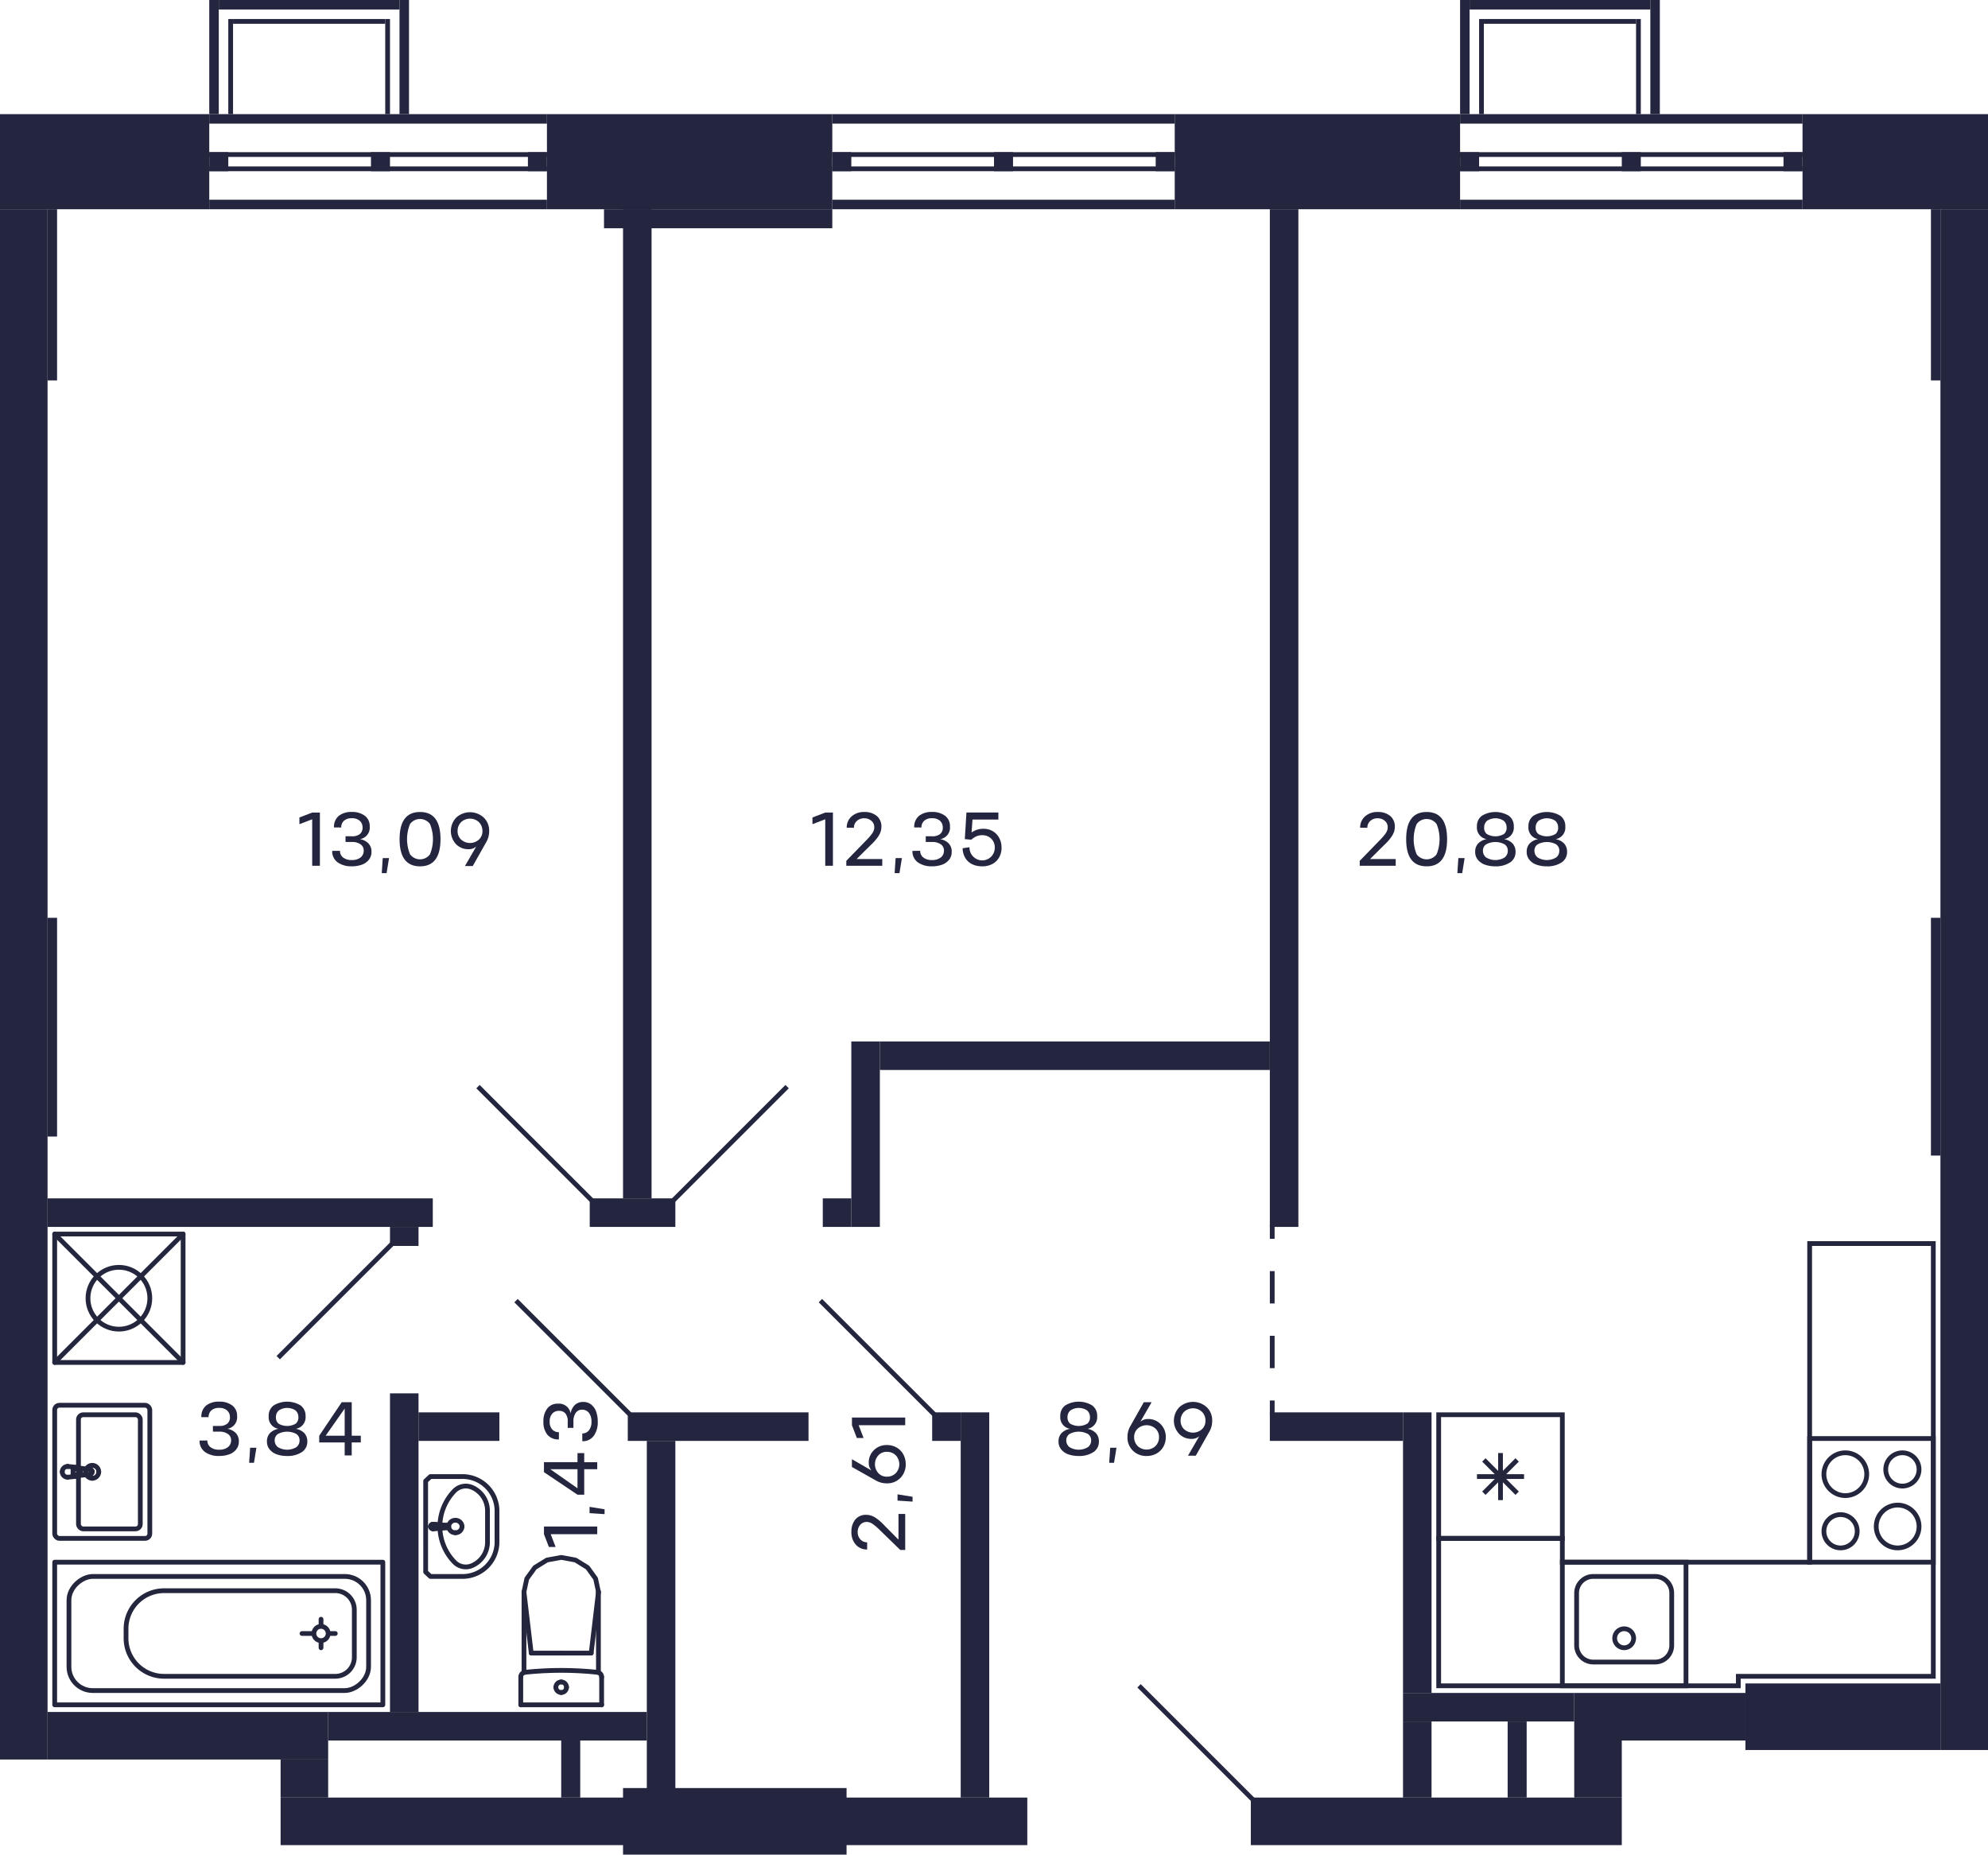 <svg xmlns="http://www.w3.org/2000/svg" width="418" height="390" viewBox="0 0 418 390">
  <title>C-2-1_3-6fl_10</title>
  <g id="Слой_2" data-name="Слой 2">
    <g id="C-2-1_3-6fl_10">
      <g id="sant">
        <g>
          <path d="M406,303v25H381V303h25m1-1H380v27h27V302Z" fill="#24263d"/>
          <path d="M400,306a3,3,0,1,1-3,3,3,3,0,0,1,3-3m0-1a4,4,0,1,0,4,4,4,4,0,0,0-4-4Z" fill="#24263d"/>
          <path d="M387,319a3,3,0,1,1-3,3,3,3,0,0,1,3-3m0-1a4,4,0,1,0,4,4,4,4,0,0,0-4-4Z" fill="#24263d"/>
          <path d="M399,317a4,4,0,1,1-4,4,4,4,0,0,1,4-4m0-1a5,5,0,1,0,5,5,5,5,0,0,0-5-5Z" fill="#24263d"/>
          <path d="M388,306a4,4,0,1,1-4,4,4,4,0,0,1,4-4m0-1a5,5,0,1,0,5,5,5,5,0,0,0-5-5Z" fill="#24263d"/>
        </g>
        <g>
          <path d="M354,329v25H329V329h25m1-1H328v27h27V328Z" fill="#24263d"/>
          <path d="M348,332a3,3,0,0,1,3,3v11a3,3,0,0,1-3,3H335a3,3,0,0,1-3-3V335a3,3,0,0,1,3-3h13m0-1H335a4,4,0,0,0-4,4v11a4,4,0,0,0,4,4h13a4,4,0,0,0,4-4V335a4,4,0,0,0-4-4Z" fill="#24263d"/>
          <circle cx="341.5" cy="344.5" r="2" fill="none" stroke="#24263d" stroke-miterlimit="10"/>
        </g>
        <path d="M406,262v90H365v2H303V324h25v5h53V262h25m1-1H380v67H329v-5H302v32h64v-2h41V261Z" fill="#24263d"/>
        <g>
          <path d="M328,298v25H303V298h25m1-1H302v27h27V297Z" fill="#24263d"/>
          <line x1="312" y1="307" x2="319" y2="314" fill="none" stroke="#24263d" stroke-miterlimit="10"/>
          <line x1="312" y1="314" x2="319" y2="307" fill="none" stroke="#24263d" stroke-miterlimit="10"/>
          <line x1="310.55" y1="310.5" x2="320.45" y2="310.5" fill="none" stroke="#24263d" stroke-miterlimit="10"/>
          <line x1="315.5" y1="315.45" x2="315.5" y2="305.55" fill="none" stroke="#24263d" stroke-miterlimit="10"/>
        </g>
        <g>
          <line x1="118" y1="347.617" x2="124.303" y2="347.617" fill="none" stroke="#24263d" stroke-linecap="round" stroke-linejoin="round"/>
          <line x1="126.5" y1="358.5" x2="126.5" y2="352.635" fill="none" stroke="#24263d" stroke-linecap="round" stroke-linejoin="round"/>
          <polyline points="125.826 334.729 125.231 331.963 123.534 329.617 120.995 328.05 118 327.5 115.005 328.05 112.466 329.617 110.769 331.963 110.174 334.729" fill="none" stroke="#24263d" stroke-linecap="round" stroke-linejoin="round"/>
          <line x1="109.5" y1="358.5" x2="109.5" y2="352.635" fill="none" stroke="#24263d" stroke-linecap="round" stroke-linejoin="round"/>
          <polyline points="126.5 352.635 126.484 352.455 126.435 352.282 126.355 352.12 126.248 351.976 126.116 351.853 125.964 351.756 125.797 351.689 125.621 351.653" fill="none" stroke="#24263d" stroke-linecap="round" stroke-linejoin="round"/>
          <line x1="110.174" y1="351.698" x2="110.174" y2="334.729" fill="none" stroke="#24263d" stroke-linecap="round" stroke-linejoin="round"/>
          <polyline points="125.621 351.653 123.721 351.478 121.818 351.353 119.912 351.278 118.004 351.252 116.097 351.277 114.191 351.352 112.288 351.477 110.388 351.652" fill="none" stroke="#24263d" stroke-linecap="round" stroke-linejoin="round"/>
          <line x1="125.826" y1="334.75" x2="124.303" y2="347.617" fill="none" stroke="#24263d" stroke-linecap="round" stroke-linejoin="round"/>
          <line x1="110.174" y1="334.75" x2="111.697" y2="347.617" fill="none" stroke="#24263d" stroke-linecap="round" stroke-linejoin="round"/>
          <line x1="118" y1="347.617" x2="111.697" y2="347.617" fill="none" stroke="#24263d" stroke-linecap="round" stroke-linejoin="round"/>
          <line x1="125.826" y1="351.689" x2="125.826" y2="334.729" fill="none" stroke="#24263d" stroke-linecap="round" stroke-linejoin="round"/>
          <polyline points="110.388 351.652 110.21 351.687 110.042 351.753 109.888 351.85 109.755 351.972 109.646 352.117 109.566 352.28 109.517 352.454 109.5 352.635" fill="none" stroke="#24263d" stroke-linecap="round" stroke-linejoin="round"/>
          <line x1="126.5" y1="358.5" x2="109.5" y2="358.5" fill="none" stroke="#24263d" stroke-linecap="round" stroke-linejoin="round"/>
          <path d="M118,353.691a1.113,1.113,0,0,0-1.118,1.108" fill="none" stroke="#24263d" stroke-linecap="round" stroke-linejoin="round"/>
          <path d="M119.118,354.8A1.113,1.113,0,0,0,118,353.691" fill="none" stroke="#24263d" stroke-linecap="round" stroke-linejoin="round"/>
          <path d="M118,355.906a1.112,1.112,0,0,0,1.118-1.107" fill="none" stroke="#24263d" stroke-linecap="round" stroke-linejoin="round"/>
          <path d="M116.882,354.8A1.112,1.112,0,0,0,118,355.906" fill="none" stroke="#24263d" stroke-linecap="round" stroke-linejoin="round"/>
        </g>
        <g>
          <rect x="11.5" y="259.5" width="27" height="27" fill="none" stroke="#24263d" stroke-linecap="round" stroke-linejoin="round"/>
          <circle cx="25" cy="273" r="6.5" fill="none" stroke="#24263d" stroke-linecap="round" stroke-linejoin="round"/>
          <line x1="11.5" y1="286.5" x2="38.5" y2="259.5" fill="none" stroke="#24263d" stroke-linecap="round" stroke-linejoin="round"/>
          <line x1="11.5" y1="259.5" x2="38.5" y2="286.5" fill="none" stroke="#24263d" stroke-linecap="round" stroke-linejoin="round"/>
        </g>
        <g>
          <circle cx="67.5" cy="343.5" r="1.5" fill="none" stroke="#24263d" stroke-linecap="round" stroke-linejoin="round"/>
          <rect x="31" y="309" width="30" height="69" fill="none" stroke="#24263d" stroke-linecap="round" stroke-linejoin="round" transform="translate(389.5 297.5) rotate(90)"/>
          <line x1="69.5" y1="343.5" x2="70.5" y2="343.5" fill="none" stroke="#24263d" stroke-linecap="round" stroke-linejoin="round"/>
          <line x1="65.5" y1="343.5" x2="63.5" y2="343.5" fill="none" stroke="#24263d" stroke-linecap="round" stroke-linejoin="round"/>
          <line x1="67.5" y1="345.5" x2="67.5" y2="346.5" fill="none" stroke="#24263d" stroke-linecap="round" stroke-linejoin="round"/>
          <line x1="67.5" y1="341.5" x2="67.5" y2="340.5" fill="none" stroke="#24263d" stroke-linecap="round" stroke-linejoin="round"/>
          <rect x="34" y="312" width="24" height="63" rx="5" fill="none" stroke="#24263d" stroke-linecap="round" stroke-linejoin="round" transform="translate(389.5 297.5) rotate(90)"/>
          <path d="M45.5,319.5h10a4,4,0,0,1,4,4v36a8,8,0,0,1-8,8h-2a8,8,0,0,1-8-8v-36A4,4,0,0,1,45.5,319.5Z" transform="translate(394 293) rotate(90)" fill="none" stroke="#24263d" stroke-linecap="round" stroke-linejoin="round"/>
        </g>
        <g>
          <line x1="91.052" y1="321.472" x2="93.96" y2="321.23" fill="none" stroke="#24263d" stroke-linecap="round" stroke-linejoin="round"/>
          <path d="M90.962,320.536a.538.538,0,0,1,.179,0" fill="none" stroke="#24263d" stroke-linecap="round" stroke-linejoin="round"/>
          <path d="M90.554,321.083a.476.476,0,0,1,.408-.547" fill="none" stroke="#24263d" stroke-linecap="round" stroke-linejoin="round"/>
          <path d="M91.141,321.464a.5.5,0,0,1-.587-.381" fill="none" stroke="#24263d" stroke-linecap="round" stroke-linejoin="round"/>
          <path d="M97.15,321a1.356,1.356,0,0,1-1.4,1.307" fill="none" stroke="#24263d" stroke-linecap="round" stroke-linejoin="round"/>
          <path d="M95.75,319.693A1.356,1.356,0,0,1,97.15,321" fill="none" stroke="#24263d" stroke-linecap="round" stroke-linejoin="round"/>
          <path d="M94.35,321a1.356,1.356,0,0,1,1.4-1.307" fill="none" stroke="#24263d" stroke-linecap="round" stroke-linejoin="round"/>
          <path d="M95.75,322.307A1.356,1.356,0,0,1,94.35,321" fill="none" stroke="#24263d" stroke-linecap="round" stroke-linejoin="round"/>
          <path d="M94.118,321c0,.127-.071.23-.158.23" fill="none" stroke="#24263d" stroke-linecap="round" stroke-linejoin="round"/>
          <path d="M93.96,320.77c.087,0,.158.1.158.23" fill="none" stroke="#24263d" stroke-linecap="round" stroke-linejoin="round"/>
          <line x1="91.052" y1="320.528" x2="93.96" y2="320.77" fill="none" stroke="#24263d" stroke-linecap="round" stroke-linejoin="round"/>
          <line x1="91.052" y1="320.528" x2="93.96" y2="320.77" fill="none" stroke="#24263d" stroke-linecap="round" stroke-linejoin="round"/>
          <path d="M94.093,321.106a.26.26,0,0,1-.133.124" fill="none" stroke="#24263d" stroke-linecap="round" stroke-linejoin="round"/>
          <path d="M93.96,320.77a.247.247,0,0,1,.133.336" fill="none" stroke="#24263d" stroke-linecap="round" stroke-linejoin="round"/>
          <polyline points="93.96 321.23 91.141 321.464 91.052 321.472" fill="none" stroke="#24263d" stroke-linecap="round" stroke-linejoin="round"/>
          <path d="M91.052,320.528a.535.535,0,0,1,.089.008" fill="none" stroke="#24263d" stroke-linecap="round" stroke-linejoin="round"/>
          <path d="M90.546,321a.491.491,0,0,1,.506-.472" fill="none" stroke="#24263d" stroke-linecap="round" stroke-linejoin="round"/>
          <path d="M91.052,321.472a.491.491,0,0,1-.506-.472" fill="none" stroke="#24263d" stroke-linecap="round" stroke-linejoin="round"/>
          <path d="M104.5,324.5a7.263,7.263,0,0,1-7.5,7H90.5l-1-.933V311.433l1-.933H97a7.263,7.263,0,0,1,7.5,7h0Z" fill="none" stroke="#24263d" stroke-linecap="round" stroke-linejoin="round"/>
          <path d="M92.5,320.64a10.8,10.8,0,0,1,3.063-7.147,3.328,3.328,0,0,1,3.758-.692,5.354,5.354,0,0,1,3.179,4.847v6.7a5.354,5.354,0,0,1-3.179,4.847,3.328,3.328,0,0,1-3.758-.692A10.8,10.8,0,0,1,92.5,321.36Z" fill="none" stroke="#24263d" stroke-linecap="round" stroke-linejoin="round"/>
        </g>
        <g>
          <g>
            <path d="M16.124,310.452a.934.934,0,0,0,.431-.148" fill="none" stroke="#24263d" stroke-linecap="round" stroke-linejoin="round"/>
            <line x1="16.124" y1="310.452" x2="14.221" y2="310.634" fill="none" stroke="#24263d" stroke-linecap="round" stroke-linejoin="round"/>
            <path d="M16.842,308.982a.955.955,0,0,0-.287-.286" fill="none" stroke="#24263d" stroke-linecap="round" stroke-linejoin="round"/>
            <path d="M16.555,310.3a.956.956,0,0,0,.287-1.322" fill="none" stroke="#24263d" stroke-linecap="round" stroke-linejoin="round"/>
            <path d="M16.642,309.5a.617.617,0,0,0-.617-.617" fill="none" stroke="#24263d" stroke-linecap="round" stroke-linejoin="round"/>
            <path d="M16.025,310.117a.617.617,0,0,0,.617-.617" fill="none" stroke="#24263d" stroke-linecap="round" stroke-linejoin="round"/>
            <polyline points="16.025 308.883 15.351 308.883 15.351 310.117" fill="none" stroke="#24263d" stroke-linecap="round" stroke-linejoin="round"/>
            <line x1="15.351" y1="310.117" x2="16.025" y2="310.117" fill="none" stroke="#24263d" stroke-linecap="round" stroke-linejoin="round"/>
            <path d="M13.087,309.5a1.134,1.134,0,0,0,1.134,1.134" fill="none" stroke="#24263d" stroke-linecap="round" stroke-linejoin="round"/>
            <path d="M14.221,308.366a1.134,1.134,0,0,0-1.134,1.134" fill="none" stroke="#24263d" stroke-linecap="round" stroke-linejoin="round"/>
            <path d="M19.4,309.437a.507.507,0,0,0-.441-.44" fill="none" stroke="#24263d" stroke-linecap="round" stroke-linejoin="round"/>
            <path d="M18.956,310a.508.508,0,0,0,.441-.566" fill="none" stroke="#24263d" stroke-linecap="round" stroke-linejoin="round"/>
            <line x1="16.555" y1="308.696" x2="18.956" y2="308.997" fill="none" stroke="#24263d" stroke-linecap="round" stroke-linejoin="round"/>
            <path d="M16.555,308.7a.934.934,0,0,0-.431-.148" fill="none" stroke="#24263d" stroke-linecap="round" stroke-linejoin="round"/>
            <line x1="14.221" y1="308.366" x2="16.124" y2="308.548" fill="none" stroke="#24263d" stroke-linecap="round" stroke-linejoin="round"/>
            <line x1="18.956" y1="310.003" x2="16.555" y2="310.304" fill="none" stroke="#24263d" stroke-linecap="round" stroke-linejoin="round"/>
            <line x1="16.124" y1="310.452" x2="16.124" y2="310.452" fill="none" stroke="#24263d" stroke-linecap="round" stroke-linejoin="round"/>
            <line x1="18.956" y1="310.003" x2="18.956" y2="310.003" fill="none" stroke="#24263d" stroke-linecap="round" stroke-linejoin="round"/>
            <line x1="16.555" y1="308.696" x2="16.555" y2="308.696" fill="none" stroke="#24263d" stroke-linecap="round" stroke-linejoin="round"/>
            <line x1="14.221" y1="308.366" x2="14.221" y2="308.366" fill="none" stroke="#24263d" stroke-linecap="round" stroke-linejoin="round"/>
            <path d="M19.4,310.861a1.361,1.361,0,0,0,1.36-1.361" fill="none" stroke="#24263d" stroke-linecap="round" stroke-linejoin="round"/>
            <path d="M18.04,309.5a1.361,1.361,0,0,0,1.361,1.361" fill="none" stroke="#24263d" stroke-linecap="round" stroke-linejoin="round"/>
            <path d="M19.4,308.139A1.361,1.361,0,0,0,18.04,309.5" fill="none" stroke="#24263d" stroke-linecap="round" stroke-linejoin="round"/>
            <path d="M20.761,309.5a1.36,1.36,0,0,0-1.36-1.361" fill="none" stroke="#24263d" stroke-linecap="round" stroke-linejoin="round"/>
          </g>
          <rect x="11.5" y="295.5" width="20" height="28" rx="1" fill="none" stroke="#24263d" stroke-linecap="round" stroke-linejoin="round" transform="matrix(-1, 0, 0, -1, 43, 619)"/>
          <rect x="16.5" y="297.5" width="13" height="24" rx="1" fill="none" stroke="#24263d" stroke-linecap="round" stroke-linejoin="round" transform="matrix(-1, 0, 0, -1, 46, 619)"/>
        </g>
      </g>
      <g id="d">
        <line x1="82.5" y1="261.5" x2="58.5" y2="285.5" fill="none" stroke="#24263f" stroke-miterlimit="10"/>
        <line x1="141.5" y1="252.5" x2="165.5" y2="228.5" fill="none" stroke="#24263f" stroke-miterlimit="10"/>
        <line x1="124.5" y1="252.5" x2="100.5" y2="228.5" fill="none" stroke="#24263f" stroke-miterlimit="10"/>
        <line x1="172.5" y1="273.5" x2="196.5" y2="297.5" fill="none" stroke="#24263f" stroke-miterlimit="10"/>
        <line x1="108.5" y1="273.5" x2="132.5" y2="297.5" fill="none" stroke="#24263f" stroke-miterlimit="10"/>
        <line x1="239.5" y1="354.5" x2="263.5" y2="378.5" fill="none" stroke="#24263f" stroke-miterlimit="10"/>
        <g>
          <line x1="267.5" y1="297.5" x2="267.5" y2="294.5" fill="none" stroke="#24263f" stroke-miterlimit="10"/>
          <line x1="267.5" y1="287.7" x2="267.5" y2="263.9" fill="none" stroke="#24263f" stroke-miterlimit="10" stroke-dasharray="6.8 6.8"/>
          <line x1="267.5" y1="260.5" x2="267.5" y2="257.5" fill="none" stroke="#24263f" stroke-miterlimit="10"/>
        </g>
      </g>
      <g id="s">
        <rect x="379" y="24" width="39" height="20" fill="#24263f"/>
        <rect x="135" y="4" width="20" height="60" transform="translate(179 -111) rotate(90)" fill="#24263f"/>
        <rect x="132.5" y="304.5" width="10" height="157" transform="translate(-245.5 520.5) rotate(-90)" fill="#24263f"/>
        <rect y="44" width="10" height="326" fill="#24263f"/>
        <rect x="12" y="12" width="20" height="44" transform="translate(56 12) rotate(90)" fill="#24263f"/>
        <rect x="78.5" y="-10.5" width="2" height="71" transform="translate(104.5 -54.5) rotate(90)" fill="#24263f"/>
        <rect x="78.5" y="7.5" width="2" height="71" transform="translate(122.5 -36.5) rotate(90)" fill="#24263f"/>
        <rect x="79" y="-3" width="1" height="71" transform="translate(112 -47) rotate(90)" fill="#24263f"/>
        <rect x="79" width="1" height="71" transform="translate(115 -44) rotate(90)" fill="#24263f"/>
        <rect x="267" y="4" width="20" height="60" transform="translate(311 -243) rotate(90)" fill="#24263f"/>
        <rect x="202" y="297" width="6" height="81" transform="translate(410 675) rotate(180)" fill="#24263f"/>
        <rect x="295" y="297" width="6" height="59" transform="translate(596 653) rotate(180)" fill="#24263f"/>
        <rect x="132" y="297" width="38" height="6" fill="#24263f"/>
        <rect x="88" y="297" width="17" height="6" fill="#24263f"/>
        <rect x="136" y="303" width="6" height="75" fill="#24263f"/>
        <rect x="82" y="293" width="6" height="67" fill="#24263f"/>
        <rect x="408" y="44" width="10" height="324" fill="#24263f"/>
        <rect x="297" y="344" width="10" height="78" transform="translate(-81 685) rotate(-90)" fill="#24263f"/>
        <rect x="131" y="44" width="6" height="208" transform="translate(268 296) rotate(180)" fill="#24263f"/>
        <rect x="124" y="252" width="18" height="6" transform="translate(266 510) rotate(180)" fill="#24263f"/>
        <rect x="185" y="219" width="82" height="6" transform="translate(452 444) rotate(180)" fill="#24263f"/>
        <rect x="10" y="252" width="81" height="6" transform="translate(101 510) rotate(180)" fill="#24263f"/>
        <rect x="267" y="44" width="6" height="214" transform="translate(540 302) rotate(180)" fill="#24263f"/>
        <rect x="210" y="-11" width="2" height="72" transform="translate(236 -186) rotate(90)" fill="#24263f"/>
        <rect x="210" y="7" width="2" height="72" transform="translate(254 -168) rotate(90)" fill="#24263f"/>
        <rect x="210.5" y="-3.5" width="1" height="72" transform="translate(243.5 -178.5) rotate(90)" fill="#24263f"/>
        <rect x="210.5" y="-0.5" width="1" height="72" transform="translate(246.5 -175.5) rotate(90)" fill="#24263f"/>
        <rect x="342" y="-11" width="2" height="72" transform="translate(368 -318) rotate(90)" fill="#24263f"/>
        <rect x="342" y="7" width="2" height="72" transform="translate(386 -300) rotate(90)" fill="#24263f"/>
        <rect x="342.5" y="-3.5" width="1" height="72" transform="translate(375.5 -310.5) rotate(90)" fill="#24263f"/>
        <rect x="342.5" y="-0.5" width="1" height="72" transform="translate(378.5 -307.5) rotate(90)" fill="#24263f"/>
        <rect x="131" y="376" width="47" height="14" fill="#24263f"/>
        <rect x="127" y="44" width="48" height="4" transform="translate(302 92) rotate(180)" fill="#24263f"/>
        <rect x="406" y="44" width="2" height="36" fill="#24263f"/>
        <rect x="179" y="219" width="6" height="39" transform="translate(364 477) rotate(180)" fill="#24263f"/>
        <rect x="173" y="252" width="6" height="6" transform="translate(352 510) rotate(180)" fill="#24263f"/>
        <rect x="10" y="193" width="2" height="46" transform="translate(22 432) rotate(180)" fill="#24263f"/>
        <rect x="406" y="193" width="2" height="50" transform="translate(814 436) rotate(180)" fill="#24263f"/>
        <rect x="327" y="-18" width="2" height="38" transform="translate(327 329) rotate(-90)" fill="#24263f"/>
        <rect x="307" width="2" height="24" fill="#24263f"/>
        <rect x="347" width="2" height="24" fill="#24263f"/>
        <rect x="311" y="4" width="1" height="20" fill="#24263f"/>
        <rect x="344" y="4" width="1" height="20" fill="#24263f"/>
        <rect x="312" y="4" width="32" height="1" fill="#24263f"/>
        <rect x="64" y="-18" width="2" height="38" transform="translate(64 66) rotate(-90)" fill="#24263f"/>
        <rect x="44" width="2" height="24" fill="#24263f"/>
        <rect x="84" width="2" height="24" fill="#24263f"/>
        <rect x="48" y="4" width="1" height="20" fill="#24263f"/>
        <rect x="81" y="4" width="1" height="20" fill="#24263f"/>
        <rect x="49" y="4" width="32" height="1" fill="#24263f"/>
        <rect x="82" y="258" width="6" height="4" transform="translate(170 520) rotate(180)" fill="#24263f"/>
        <rect x="196" y="297" width="6" height="6" transform="translate(398 600) rotate(180)" fill="#24263f"/>
        <rect x="10" y="360" width="59" height="10" fill="#24263f"/>
        <rect x="295" y="362" width="6" height="16" transform="translate(596 740) rotate(180)" fill="#24263f"/>
        <rect x="59" y="370" width="10" height="8" fill="#24263f"/>
        <rect x="295" y="356" width="36" height="6" fill="#24263f"/>
        <rect x="317" y="362" width="4" height="16" transform="translate(638 740) rotate(180)" fill="#24263f"/>
        <rect x="331" y="366" width="10" height="12" transform="translate(672 744) rotate(180)" fill="#24263f"/>
        <rect x="69" y="360" width="67" height="6" fill="#24263f"/>
        <rect x="118" y="366" width="4" height="12" fill="#24263f"/>
        <rect x="367" y="354" width="41" height="14" fill="#24263f"/>
        <rect x="331" y="356" width="36" height="10" fill="#24263f"/>
        <rect x="267" y="297" width="28" height="6" transform="translate(562 600) rotate(180)" fill="#24263f"/>
        <rect x="375" y="32" width="4" height="4" transform="translate(754 68) rotate(180)" fill="#24263f"/>
        <rect x="307" y="32" width="4" height="4" transform="translate(618 68) rotate(180)" fill="#24263f"/>
        <rect x="341" y="32" width="4" height="4" transform="translate(686 68) rotate(180)" fill="#24263f"/>
        <rect x="243" y="32" width="4" height="4" transform="translate(490 68) rotate(180)" fill="#24263f"/>
        <rect x="175" y="32" width="4" height="4" transform="translate(354 68) rotate(180)" fill="#24263f"/>
        <rect x="209" y="32" width="4" height="4" transform="translate(422 68) rotate(180)" fill="#24263f"/>
        <rect x="111" y="32" width="4" height="4" transform="translate(226 68) rotate(180)" fill="#24263f"/>
        <rect x="44" y="32" width="4" height="4" transform="translate(92 68) rotate(180)" fill="#24263f"/>
        <rect x="78" y="32" width="4" height="4" transform="translate(160 68) rotate(180)" fill="#24263f"/>
        <rect x="10" y="44" width="2" height="36" transform="translate(22 124) rotate(180)" fill="#24263f"/>
      </g>
      <g id="t">
        <g>
          <path d="M190.332,325.923h-1.049l-3.815-3.712q-.641-.631-.972-.936t-.781-.648a3,3,0,0,0-.8-.467,2.043,2.043,0,0,0-.728-.117,1.705,1.705,0,0,0-1.321.617,2.226,2.226,0,0,0-.527,1.511,2.193,2.193,0,0,0,.556,1.528,1.866,1.866,0,0,0,1.436.624l-.008,1.512a3.075,3.075,0,0,1-2.388-1.032,3.814,3.814,0,0,1-.916-2.648,3.978,3.978,0,0,1,.812-2.615,2.824,2.824,0,0,1,2.291-.993,3.149,3.149,0,0,1,1.092.181,4.159,4.159,0,0,1,1.056.555,10.05,10.05,0,0,1,.913.728q.395.36.883.881l2.849,2.872v-5.4h1.416Z" fill="#24263f"/>
          <path d="M188.715,315.556v-1.321l3.16.513v1.016Z" fill="#24263f"/>
          <path d="M182.668,307.572a3.533,3.533,0,0,1,1.092-2.64,3.747,3.747,0,0,1,2.723-1.064,3.991,3.991,0,0,1,2.044.528,3.688,3.688,0,0,1,1.412,1.448,4.211,4.211,0,0,1,.5,2.056,3.959,3.959,0,0,1-1.115,2.876,3.794,3.794,0,0,1-2.845,1.148,4.536,4.536,0,0,1-2.231-.552l-5.121-2.888v-1.64l4.113,2.376A2.366,2.366,0,0,1,182.668,307.572Zm5.691,2.2a2.747,2.747,0,0,0,0-3.732,2.577,2.577,0,0,0-1.863-.744,2.384,2.384,0,0,0-1.812.736,2.805,2.805,0,0,0,0,3.744,2.372,2.372,0,0,0,1.812.744A2.574,2.574,0,0,0,188.359,309.768Z" fill="#24263f"/>
          <path d="M190.332,298.083V299.7h-9.785l1.033,2.688h-1.416l-1.033-2.688v-1.617Z" fill="#24263f"/>
        </g>
        <g>
          <path d="M285.9,182.063v-1.048l3.713-3.816q.632-.641.936-.972c.2-.221.418-.481.648-.78a3.006,3.006,0,0,0,.467-.8,2.018,2.018,0,0,0,.117-.728,1.7,1.7,0,0,0-.617-1.32,2.219,2.219,0,0,0-1.512-.528,2.193,2.193,0,0,0-1.527.556,1.869,1.869,0,0,0-.624,1.436l-1.513-.008a3.08,3.08,0,0,1,1.033-2.388,3.819,3.819,0,0,1,2.648-.916,3.982,3.982,0,0,1,2.616.812,2.827,2.827,0,0,1,.992,2.292,3.152,3.152,0,0,1-.18,1.092,4.229,4.229,0,0,1-.556,1.056,10.028,10.028,0,0,1-.728.912q-.361.4-.88.884l-2.872,2.848h5.4v1.416Z" fill="#24263f"/>
          <path d="M304.27,176.463q0,5.712-4.305,5.712t-4.3-5.712q0-5.712,4.3-5.712T304.27,176.463Zm-6.4,3.18a2.6,2.6,0,0,0,4.192,0,8.421,8.421,0,0,0,0-6.36,2.605,2.605,0,0,0-4.195,0,8.415,8.415,0,0,0,0,6.36Z" fill="#24263f"/>
          <path d="M306.637,180.447h1.32l-.512,3.16h-1.016Z" fill="#24263f"/>
          <path d="M316.245,176.463a3.216,3.216,0,0,1,1.8.916,2.509,2.509,0,0,1,.615,1.756,2.552,2.552,0,0,1-1.18,2.24,5.348,5.348,0,0,1-3.059.8,6.368,6.368,0,0,1-2.181-.344,3.351,3.351,0,0,1-1.508-1.04,2.561,2.561,0,0,1-.559-1.656,2.5,2.5,0,0,1,.616-1.756,3.224,3.224,0,0,1,1.808-.916,2.46,2.46,0,0,1-2.056-2.672,2.655,2.655,0,0,1,1.044-2.248,5.459,5.459,0,0,1,5.664,0,2.655,2.655,0,0,1,1.044,2.248A2.458,2.458,0,0,1,316.245,176.463Zm-3.744,3.864a3.755,3.755,0,0,0,3.84,0,1.709,1.709,0,0,0,.688-1.4,1.561,1.561,0,0,0-.664-1.372,4.094,4.094,0,0,0-3.892,0,1.558,1.558,0,0,0-.668,1.372A1.725,1.725,0,0,0,312.5,180.327Zm.116-4.948a3.6,3.6,0,0,0,3.608,0,1.662,1.662,0,0,0,.556-1.372,1.832,1.832,0,0,0-.612-1.416,3.184,3.184,0,0,0-3.5.008,1.808,1.808,0,0,0-.608,1.408A1.657,1.657,0,0,0,312.617,175.379Z" fill="#24263f"/>
          <path d="M327.077,176.463a3.216,3.216,0,0,1,1.8.916,2.509,2.509,0,0,1,.615,1.756,2.553,2.553,0,0,1-1.179,2.24,5.354,5.354,0,0,1-3.06.8,6.368,6.368,0,0,1-2.181-.344,3.356,3.356,0,0,1-1.508-1.04,2.561,2.561,0,0,1-.559-1.656,2.5,2.5,0,0,1,.616-1.756,3.224,3.224,0,0,1,1.808-.916,2.46,2.46,0,0,1-2.056-2.672,2.655,2.655,0,0,1,1.044-2.248,5.459,5.459,0,0,1,5.664,0,2.655,2.655,0,0,1,1.044,2.248A2.458,2.458,0,0,1,327.077,176.463Zm-3.744,3.864a3.755,3.755,0,0,0,3.84,0,1.709,1.709,0,0,0,.688-1.4,1.561,1.561,0,0,0-.664-1.372,4.094,4.094,0,0,0-3.892,0,1.558,1.558,0,0,0-.668,1.372A1.725,1.725,0,0,0,323.333,180.327Zm.116-4.948a3.6,3.6,0,0,0,3.608,0,1.659,1.659,0,0,0,.556-1.372,1.832,1.832,0,0,0-.612-1.416,3.184,3.184,0,0,0-3.5.008,1.808,1.808,0,0,0-.608,1.408A1.657,1.657,0,0,0,323.449,175.379Z" fill="#24263f"/>
        </g>
        <g>
          <path d="M43.6,302.915a1.714,1.714,0,0,0,.656,1.4,2.8,2.8,0,0,0,1.816.533,2.881,2.881,0,0,0,1.844-.528,1.75,1.75,0,0,0,.676-1.4,1.573,1.573,0,0,0-.648-1.367,3.076,3.076,0,0,0-1.872-.5h-1.3l-.008-1.2h1.312a2.583,2.583,0,0,0,1.724-.483A1.7,1.7,0,0,0,48.345,298a1.852,1.852,0,0,0-.6-1.411,2.42,2.42,0,0,0-1.672-.525,2.312,2.312,0,0,0-1.644.537,1.836,1.836,0,0,0-.572,1.408L42.337,298a2.961,2.961,0,0,1,1-2.427,4.16,4.16,0,0,1,2.732-.828,4.389,4.389,0,0,1,2.756.795,2.676,2.676,0,0,1,1.028,2.245,2.457,2.457,0,0,1-2.048,2.671,3.227,3.227,0,0,1,1.8.917,2.5,2.5,0,0,1,.616,1.755,2.6,2.6,0,0,1-.552,1.661,3.27,3.27,0,0,1-1.48,1.04,6.159,6.159,0,0,1-2.12.339,4.882,4.882,0,0,1-2.968-.836,2.809,2.809,0,0,1-1.136-2.412Z" fill="#24263f"/>
          <path d="M52.593,304.442h1.32L53.4,307.6H52.385Z" fill="#24263f"/>
          <path d="M62.2,300.458a3.227,3.227,0,0,1,1.8.917,2.5,2.5,0,0,1,.616,1.755,2.556,2.556,0,0,1-1.18,2.241,5.354,5.354,0,0,1-3.06.8,6.383,6.383,0,0,1-2.18-.343,3.361,3.361,0,0,1-1.508-1.04,2.557,2.557,0,0,1-.56-1.657,2.5,2.5,0,0,1,.616-1.755,3.231,3.231,0,0,1,1.808-.917,2.458,2.458,0,0,1-2.056-2.671,2.654,2.654,0,0,1,1.044-2.248,5.459,5.459,0,0,1,5.664,0,2.654,2.654,0,0,1,1.044,2.248A2.457,2.457,0,0,1,62.2,300.458Zm-3.744,3.865a3.755,3.755,0,0,0,3.84,0,1.71,1.71,0,0,0,.688-1.4,1.557,1.557,0,0,0-.664-1.371,4.094,4.094,0,0,0-3.892,0,1.554,1.554,0,0,0-.668,1.371A1.725,1.725,0,0,0,58.457,304.323Zm.116-4.948a3.61,3.61,0,0,0,3.608,0A1.657,1.657,0,0,0,62.737,298a1.832,1.832,0,0,0-.612-1.416,3.182,3.182,0,0,0-3.5.009A1.8,1.8,0,0,0,58.017,298,1.654,1.654,0,0,0,58.573,299.375Z" fill="#24263f"/>
          <path d="M75.864,301.907v1.416H73.953v2.736h-1.48v-2.736H67.121v-1.416l4.735-7.049h2.1v7.049Zm-7.391,0h4V296.2Z" fill="#24263f"/>
        </g>
        <g>
          <path d="M125.576,321v1.616h-9.785l1.033,2.688h-1.416l-1.033-2.688V321Z" fill="#24263f"/>
          <path d="M123.959,318.188v-1.32l3.16.512V318.4Z" fill="#24263f"/>
          <path d="M121.424,305.565h1.416v1.912h2.736v1.48H122.84v5.352h-1.416l-7.049-4.736v-2.1h7.049Zm0,7.392v-4h-5.712Z" fill="#24263f"/>
          <path d="M122.432,301.429a1.719,1.719,0,0,0,1.4-.657,2.807,2.807,0,0,0,.531-1.815,2.89,2.89,0,0,0-.527-1.845,1.746,1.746,0,0,0-1.4-.675,1.572,1.572,0,0,0-1.367.647,3.078,3.078,0,0,0-.5,1.873v1.3l-1.2.008v-1.312a2.58,2.58,0,0,0-.483-1.725,1.7,1.7,0,0,0-1.372-.547,1.852,1.852,0,0,0-1.413.6,2.421,2.421,0,0,0-.523,1.672,2.319,2.319,0,0,0,.535,1.644,1.842,1.842,0,0,0,1.408.571l-.007,1.52a2.963,2.963,0,0,1-2.428-1,4.159,4.159,0,0,1-.828-2.731,4.383,4.383,0,0,1,.8-2.756,2.671,2.671,0,0,1,2.244-1.029,2.458,2.458,0,0,1,2.672,2.049,3.219,3.219,0,0,1,.916-1.8,2.506,2.506,0,0,1,1.755-.615,2.6,2.6,0,0,1,1.661.551,3.281,3.281,0,0,1,1.04,1.48,6.161,6.161,0,0,1,.34,2.121,4.885,4.885,0,0,1-.836,2.967,2.812,2.812,0,0,1-2.413,1.137Z" fill="#24263f"/>
        </g>
        <g>
          <path d="M67.26,182.063H65.644v-9.784l-2.688,1.032V171.9l2.688-1.032H67.26Z" fill="#24263f"/>
          <path d="M71.483,178.919a1.719,1.719,0,0,0,.657,1.4,2.8,2.8,0,0,0,1.815.532,2.886,2.886,0,0,0,1.845-.528,1.749,1.749,0,0,0,.676-1.4,1.578,1.578,0,0,0-.648-1.368,3.084,3.084,0,0,0-1.873-.5h-1.3l-.007-1.2h1.311a2.58,2.58,0,0,0,1.725-.484,1.7,1.7,0,0,0,.548-1.372,1.849,1.849,0,0,0-.6-1.412,2.421,2.421,0,0,0-1.672-.524,2.314,2.314,0,0,0-1.643.536,1.837,1.837,0,0,0-.572,1.408l-1.52-.008a2.963,2.963,0,0,1,1-2.428,4.165,4.165,0,0,1,2.731-.828,4.389,4.389,0,0,1,2.756.8,2.676,2.676,0,0,1,1.029,2.244,2.458,2.458,0,0,1-2.049,2.672,3.223,3.223,0,0,1,1.8.916,2.509,2.509,0,0,1,.615,1.756,2.6,2.6,0,0,1-.551,1.66,3.268,3.268,0,0,1-1.48,1.04,6.137,6.137,0,0,1-2.121.34,4.885,4.885,0,0,1-2.967-.836,2.809,2.809,0,0,1-1.136-2.412Z" fill="#24263f"/>
          <path d="M80.476,180.447H81.8l-.513,3.16H80.268Z" fill="#24263f"/>
          <path d="M92.619,176.463q0,5.712-4.3,5.712t-4.3-5.712q0-5.712,4.3-5.712T92.619,176.463Zm-6.4,3.18a2.6,2.6,0,0,0,4.192,0,8.453,8.453,0,0,0,0-6.36,2.606,2.606,0,0,0-4.2,0,8.415,8.415,0,0,0,0,6.36Z" fill="#24263f"/>
          <path d="M98.492,178.575a3.528,3.528,0,0,1-2.637-1.092,4.067,4.067,0,0,1,.088-5.568,4.274,4.274,0,0,1,5.76,0,3.784,3.784,0,0,1,1.149,2.836,4.469,4.469,0,0,1-.561,2.24l-2.887,5.12h-1.64L100.14,178A2.335,2.335,0,0,1,98.492,178.575Zm2.2-5.7a2.757,2.757,0,0,0-3.733,0,2.589,2.589,0,0,0-.744,1.864,2.382,2.382,0,0,0,.736,1.812,2.81,2.81,0,0,0,3.748,0,2.375,2.375,0,0,0,.741-1.812A2.572,2.572,0,0,0,100.688,172.879Z" fill="#24263f"/>
        </g>
        <g>
          <path d="M228.64,300.458a3.22,3.22,0,0,1,1.8.917,2.5,2.5,0,0,1,.616,1.755,2.556,2.556,0,0,1-1.18,2.241,5.352,5.352,0,0,1-3.06.8,6.387,6.387,0,0,1-2.18-.343,3.367,3.367,0,0,1-1.508-1.04,2.563,2.563,0,0,1-.56-1.657,2.5,2.5,0,0,1,.617-1.755,3.228,3.228,0,0,1,1.807-.917,2.458,2.458,0,0,1-2.055-2.671,2.653,2.653,0,0,1,1.043-2.248,5.461,5.461,0,0,1,5.665,0,2.654,2.654,0,0,1,1.044,2.248A2.457,2.457,0,0,1,228.64,300.458Zm-3.744,3.865a3.753,3.753,0,0,0,3.839,0,1.711,1.711,0,0,0,.689-1.4,1.56,1.56,0,0,0-.664-1.371,4.1,4.1,0,0,0-3.893,0,1.556,1.556,0,0,0-.668,1.371A1.726,1.726,0,0,0,224.9,304.323Zm.116-4.948a3.609,3.609,0,0,0,3.607,0,1.661,1.661,0,0,0,.557-1.373,1.833,1.833,0,0,0-.613-1.416,3.182,3.182,0,0,0-3.5.009,1.81,1.81,0,0,0-.608,1.407A1.658,1.658,0,0,0,225.012,299.375Z" fill="#24263f"/>
          <path d="M233.432,304.442h1.32l-.513,3.161h-1.016Z" fill="#24263f"/>
          <path d="M241.416,298.4a3.536,3.536,0,0,1,2.639,1.092,3.743,3.743,0,0,1,1.064,2.723,4,4,0,0,1-.527,2.044,3.71,3.71,0,0,1-1.448,1.413,4.224,4.224,0,0,1-2.056.5,3.963,3.963,0,0,1-2.877-1.115,3.794,3.794,0,0,1-1.148-2.845,4.549,4.549,0,0,1,.552-2.231l2.889-5.121h1.64l-2.376,4.113A2.361,2.361,0,0,1,241.416,298.4Zm-2.2,5.691a2.751,2.751,0,0,0,3.732,0,2.575,2.575,0,0,0,.744-1.864,2.379,2.379,0,0,0-.736-1.812,2.805,2.805,0,0,0-3.744,0,2.371,2.371,0,0,0-.744,1.812A2.572,2.572,0,0,0,239.219,304.086Z" fill="#24263f"/>
          <path d="M250.52,302.571a3.527,3.527,0,0,1-2.637-1.092,4.064,4.064,0,0,1,.088-5.568,4.27,4.27,0,0,1,5.759,0,3.784,3.784,0,0,1,1.149,2.836,4.472,4.472,0,0,1-.561,2.24l-2.886,5.119h-1.641L252.167,302A2.338,2.338,0,0,1,250.52,302.571Zm2.195-5.7a2.754,2.754,0,0,0-3.733,0,2.588,2.588,0,0,0-.744,1.864,2.386,2.386,0,0,0,.737,1.812,2.81,2.81,0,0,0,3.748,0,2.374,2.374,0,0,0,.74-1.812A2.57,2.57,0,0,0,252.715,296.875Z" fill="#24263f"/>
        </g>
        <g>
          <path d="M175.132,182.063h-1.616v-9.784l-2.688,1.032V171.9l2.688-1.032h1.616Z" fill="#24263f"/>
          <path d="M177.947,182.063v-1.048l3.713-3.816q.631-.641.936-.972c.2-.221.418-.481.648-.78a3.006,3.006,0,0,0,.467-.8,2.018,2.018,0,0,0,.117-.728,1.7,1.7,0,0,0-.617-1.32,2.219,2.219,0,0,0-1.512-.528,2.193,2.193,0,0,0-1.527.556,1.869,1.869,0,0,0-.624,1.436l-1.513-.008a3.08,3.08,0,0,1,1.033-2.388,3.819,3.819,0,0,1,2.648-.916,3.982,3.982,0,0,1,2.616.812,2.827,2.827,0,0,1,.992,2.292,3.152,3.152,0,0,1-.18,1.092,4.229,4.229,0,0,1-.556,1.056,9.86,9.86,0,0,1-.729.912q-.36.4-.88.884l-2.872,2.848h5.4v1.416Z" fill="#24263f"/>
          <path d="M188.315,180.447h1.321l-.513,3.16h-1.016Z" fill="#24263f"/>
          <path d="M193.483,178.919a1.719,1.719,0,0,0,.657,1.4,2.8,2.8,0,0,0,1.815.532,2.886,2.886,0,0,0,1.845-.528,1.749,1.749,0,0,0,.676-1.4,1.578,1.578,0,0,0-.648-1.368,3.084,3.084,0,0,0-1.873-.5h-1.3l-.007-1.2h1.311a2.58,2.58,0,0,0,1.725-.484,1.7,1.7,0,0,0,.548-1.372,1.849,1.849,0,0,0-.6-1.412,2.421,2.421,0,0,0-1.672-.524,2.314,2.314,0,0,0-1.643.536,1.837,1.837,0,0,0-.572,1.408l-1.52-.008a2.966,2.966,0,0,1,1-2.428,4.165,4.165,0,0,1,2.731-.828,4.389,4.389,0,0,1,2.756.8,2.676,2.676,0,0,1,1.029,2.244,2.458,2.458,0,0,1-2.049,2.672,3.223,3.223,0,0,1,1.8.916,2.509,2.509,0,0,1,.615,1.756,2.6,2.6,0,0,1-.551,1.66,3.268,3.268,0,0,1-1.48,1.04,6.137,6.137,0,0,1-2.121.34,4.883,4.883,0,0,1-2.967-.836,2.809,2.809,0,0,1-1.136-2.412Z" fill="#24263f"/>
          <path d="M206.932,174.287a3.465,3.465,0,0,1,1.38.284,3.607,3.607,0,0,1,1.971,2.044,4.286,4.286,0,0,1,.305,1.624,4.012,4.012,0,0,1-.557,2.14,3.5,3.5,0,0,1-1.464,1.352,4.572,4.572,0,0,1-2.036.444,4.93,4.93,0,0,1-2.048-.408,3.421,3.421,0,0,1-1.475-1.284,3.923,3.923,0,0,1-.6-2.116l1.44-.208a2.653,2.653,0,0,0,.759,1.94,2.636,2.636,0,0,0,4.553-1.86,2.5,2.5,0,0,0-.74-1.872,2.587,2.587,0,0,0-1.893-.736,2.908,2.908,0,0,0-1.267.248,4.944,4.944,0,0,0-1.053.7l-1.344-.128.344-5.592h6.713v1.48h-5.441l-.192,2.72A4.15,4.15,0,0,1,206.932,174.287Z" fill="#24263f"/>
        </g>
      </g>
    </g>
  </g>
</svg>
